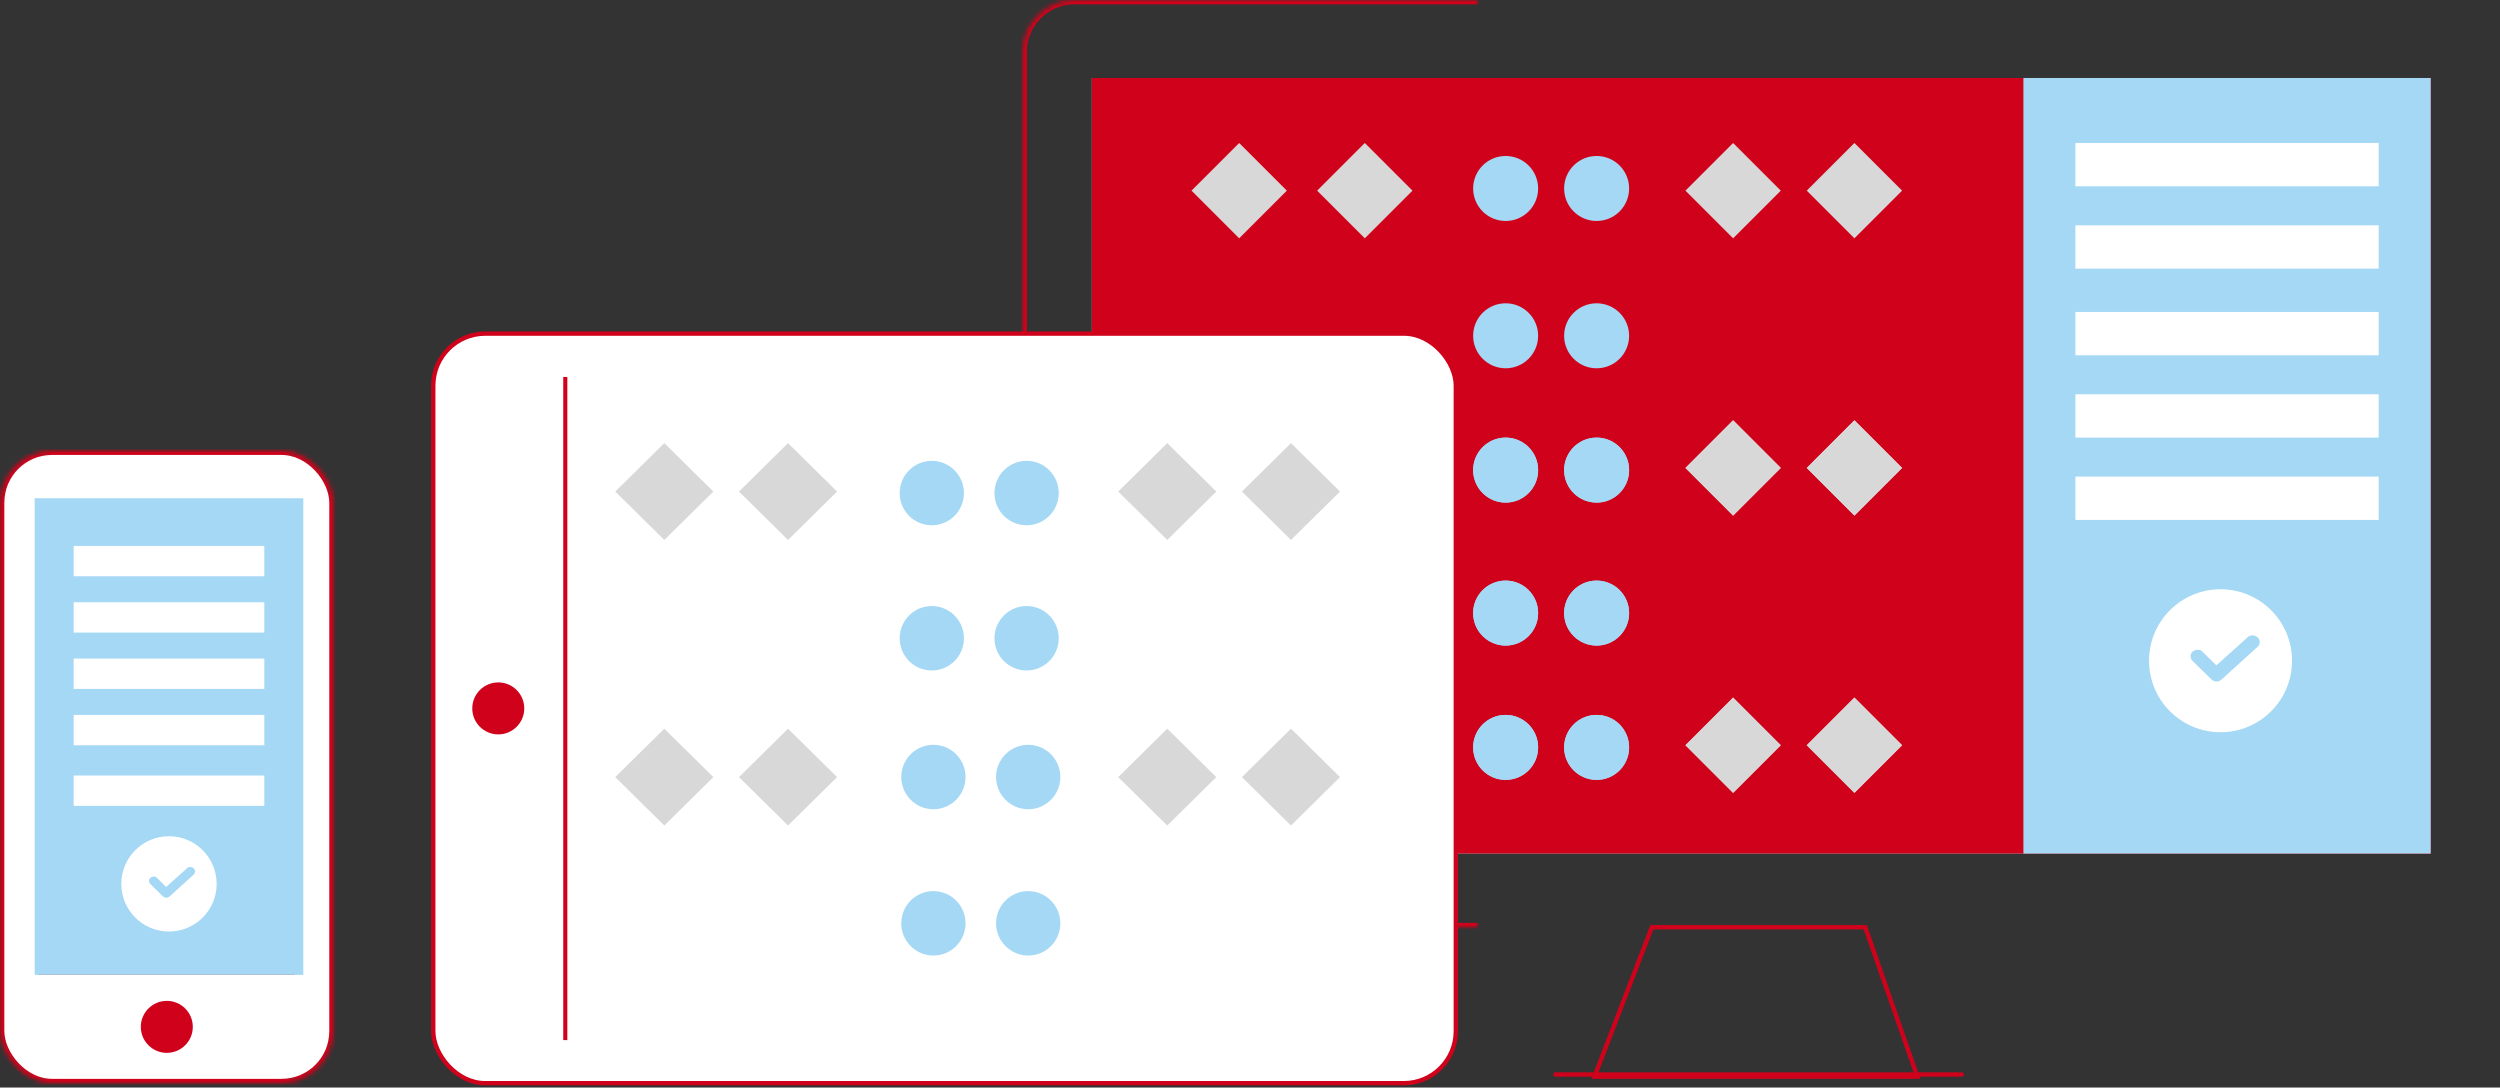 <svg width="577" height="251" viewBox="0 0 577 251" xmlns="http://www.w3.org/2000/svg" xmlns:xlink="http://www.w3.org/1999/xlink"><rect x="0" y="0" width="577" height="251" fill="#333333" stroke="none"/><defs><rect id="a" x="236" width="341" height="214" rx="12"/><mask id="w" x="0" y="0" width="341" height="214" fill="#fff"><use xlink:href="#a"/></mask><rect id="b" width="77" height="146" rx="12"/><mask id="x" x="0" y="0" width="77" height="146" fill="#fff"><use xlink:href="#b"/></mask><path id="c" d="M153 32l11 11-11 11-11-11 11-11"/><mask id="y" x="0" y="0" width="22" height="22" fill="#fff"><use xlink:href="#c"/></mask><path id="d" d="M125 32l11 11-11 11-11-11 11-11"/><mask id="z" x="0" y="0" width="22" height="22" fill="#fff"><use xlink:href="#d"/></mask><path id="e" d="M40 32l11 11-11 11-11-11 11-11"/><mask id="A" x="0" y="0" width="22" height="22" fill="#fff"><use xlink:href="#e"/></mask><path id="f" d="M11 32l11 11-11 11L0 43l11-11"/><mask id="B" x="0" y="0" width="22" height="22" fill="#fff"><use xlink:href="#f"/></mask><path id="g" d="M153 97l11 11-11 11-11-11 11-11"/><mask id="C" x="0" y="0" width="22" height="22" fill="#fff"><use xlink:href="#g"/></mask><path id="h" d="M125 97l11 11-11 11-11-11 11-11"/><mask id="D" x="0" y="0" width="22" height="22" fill="#fff"><use xlink:href="#h"/></mask><path id="i" d="M40 97l11 11-11 11-11-11 11-11"/><mask id="E" x="0" y="0" width="22" height="22" fill="#fff"><use xlink:href="#i"/></mask><path id="j" d="M11 97l11 11-11 11-11-11 11-11"/><mask id="F" x="0" y="0" width="22" height="22" fill="#fff"><use xlink:href="#j"/></mask><path id="k" d="M153 97l11 11-11 11-11-11 11-11"/><mask id="G" x="0" y="0" width="22" height="22" fill="#fff"><use xlink:href="#k"/></mask><path id="l" d="M125 97l11 11-11 11-11-11 11-11"/><mask id="H" x="0" y="0" width="22" height="22" fill="#fff"><use xlink:href="#l"/></mask><path id="m" d="M40 97l11 11-11 11-11-11 11-11"/><mask id="I" x="0" y="0" width="22" height="22" fill="#fff"><use xlink:href="#m"/></mask><path id="n" d="M11 97l11 11-11 11-11-11 11-11"/><mask id="J" x="0" y="0" width="22" height="22" fill="#fff"><use xlink:href="#n"/></mask><path id="o" d="M197.956 58.04l11.32 11.177-11.32 11.175-11.32-11.175 11.32-11.176"/><mask id="K" x="0" y="0" width="22.64" height="22.351" fill="#fff"><use xlink:href="#o"/></mask><path id="p" d="M169.4 58.04l11.32 11.177-11.32 11.175-11.32-11.175L169.4 58.04"/><mask id="L" x="0" y="0" width="22.64" height="22.351" fill="#fff"><use xlink:href="#p"/></mask><path id="q" d="M81.876 58.04l11.32 11.177-11.32 11.175-11.32-11.175 11.32-11.176"/><mask id="M" x="0" y="0" width="22.64" height="22.351" fill="#fff"><use xlink:href="#q"/></mask><path id="r" d="M53.32 58.04l11.32 11.177-11.32 11.175L42 69.217 53.32 58.04"/><mask id="N" x="0" y="0" width="22.64" height="22.351" fill="#fff"><use xlink:href="#r"/></mask><path id="s" d="M197.956 125.32l11.32 11.177-11.32 11.175-11.32-11.175 11.32-11.176"/><mask id="O" x="0" y="0" width="22.64" height="22.351" fill="#fff"><use xlink:href="#s"/></mask><path id="t" d="M169.4 125.32l11.32 11.177-11.32 11.175-11.32-11.175 11.32-11.176"/><mask id="P" x="0" y="0" width="22.64" height="22.351" fill="#fff"><use xlink:href="#t"/></mask><path id="u" d="M81.876 125.32l11.32 11.177-11.32 11.175-11.32-11.175 11.32-11.176"/><mask id="Q" x="0" y="0" width="22.64" height="22.351" fill="#fff"><use xlink:href="#u"/></mask><path id="v" d="M53.32 125.32l11.32 11.177-11.32 11.175L42 136.497l11.32-11.176"/><mask id="R" x="0" y="0" width="22.64" height="22.351" fill="#fff"><use xlink:href="#v"/></mask></defs><g fill="none" fill-rule="evenodd"><use stroke="#D0021B" mask="url(#w)" stroke-width="2" stroke-linecap="round" xlink:href="#a"/><path stroke="#D0021B" stroke-linecap="round" d="M368 248.5h74.53L430.5 214h-49.25zM359 248h93.755"/><g transform="translate(0 104)"><use stroke="#D0021B" mask="url(#x)" stroke-width="2" fill="#FFF" xlink:href="#b"/><circle fill="#D0021B" cx="38.5" cy="133" r="6"/><path d="M9.5 120.5h58" stroke="#D0021B" stroke-linecap="square"/></g><path fill="#A5D8F5" d="M8 115h62v110H8z"/><path fill="#D8D8D8" d="M252 18h309v179H252z"/><path fill="#D0021B" d="M252 18h309v179H252z"/><path fill="#A5D8F5" d="M467 18h94v179h-94z"/><path d="M39 193c-6.076 0-11 4.924-11 11s4.924 11 11 11 11-4.924 11-11-4.924-11-11-11zm5.79 8.772l-5.684 5.157c-.43.36-1.072.36-1.5-.053l-2.897-2.836c-.43-.41-.43-1.082 0-1.443.428-.36 1.125-.412 1.5 0l2.146 2.115 4.933-4.436c.482-.31 1.125-.205 1.5.207.323.36.323.877 0 1.29zM512.5 136c-9.114 0-16.5 7.386-16.5 16.5s7.386 16.5 16.5 16.5 16.5-7.386 16.5-16.5-7.386-16.5-16.5-16.5zm8.686 13.158l-8.526 7.736c-.644.54-1.61.54-2.253-.078l-4.344-4.254c-.643-.62-.643-1.624 0-2.166.644-.542 1.69-.62 2.253 0l3.217 3.17 7.4-6.65c.725-.465 1.69-.31 2.253.31.483.54.483 1.314 0 1.932z" fill="#FFF"/><g transform="translate(275 33)"><ellipse fill="#A5D8F5" cx="93.5" cy="10.5" rx="7.5" ry="7.5"/><circle fill="#A5D8F5" cx="72.5" cy="10.5" r="7.5"/><ellipse fill="#A5D8F5" cx="93.5" cy="44.5" rx="7.5" ry="7.5"/><ellipse fill="#A5D8F5" cx="72.5" cy="44.5" rx="7.5" ry="7.5"/><ellipse fill="#A5D8F5" cx="93.5" cy="75.5" rx="7.5" ry="7.5"/><ellipse fill="#A5D8F5" cx="93.5" cy="139.5" rx="7.5" ry="7.5"/><circle fill="#A5D8F5" cx="72.5" cy="75.5" r="7.5"/><circle fill="#A5D8F5" cx="72.5" cy="139.5" r="7.5"/><circle fill="#A5D8F5" cx="93.5" cy="108.5" r="7.5"/><ellipse fill="#A5D8F5" cx="72.5" cy="108.5" rx="7.5" ry="7.5"/><path fill="#D8D8D8" d="M153 0l11 11-11 11-11-11 11-11"/><use stroke="#A5D8F5" mask="url(#y)" stroke-width="2" xlink:href="#c"/><path fill="#D8D8D8" d="M153 64l11 11-11 11-11-11 11-11M153 128l11 11-11 11-11-11 11-11M125 0l11 11-11 11-11-11 11-11"/><use stroke="#A5D8F5" mask="url(#z)" stroke-width="2" xlink:href="#d"/><path fill="#D8D8D8" d="M125 64l11 11-11 11-11-11 11-11M125 128l11 11-11 11-11-11 11-11M40 0l11 11-11 11-11-11L40 0"/><use stroke="#A5D8F5" mask="url(#A)" stroke-width="2" xlink:href="#e"/><path fill="#D8D8D8" d="M40 64l11 11-11 11-11-11 11-11M40 128l11 11-11 11-11-11 11-11M11 0l11 11-11 11L0 11 11 0"/><use stroke="#A5D8F5" mask="url(#B)" stroke-width="2" xlink:href="#f"/><path fill="#D8D8D8" d="M11 64l11 11-11 11L0 75l11-11M11 128l11 11-11 11-11-11 11-11"/><use stroke="#29EDFF" mask="url(#C)" stroke-width="2" xlink:href="#g"/><use stroke="#29EDFF" mask="url(#D)" stroke-width="2" xlink:href="#h"/><use stroke="#29EDFF" mask="url(#E)" stroke-width="2" xlink:href="#i"/><use stroke="#29EDFF" mask="url(#F)" stroke-width="2" xlink:href="#j"/><ellipse fill="#A5D8F5" cx="93.5" cy="75.5" rx="7.5" ry="7.5"/><ellipse fill="#A5D8F5" cx="93.5" cy="139.5" rx="7.5" ry="7.5"/><circle fill="#A5D8F5" cx="72.5" cy="75.5" r="7.5"/><circle fill="#A5D8F5" cx="72.5" cy="139.5" r="7.5"/><circle fill="#A5D8F5" cx="93.5" cy="108.5" r="7.5"/><ellipse fill="#A5D8F5" cx="72.5" cy="108.5" rx="7.5" ry="7.5"/><path fill="#D8D8D8" d="M153 64l11 11-11 11-11-11 11-11M153 128l11 11-11 11-11-11 11-11M125 64l11 11-11 11-11-11 11-11M125 128l11 11-11 11-11-11 11-11M40 64l11 11-11 11-11-11 11-11M40 128l11 11-11 11-11-11 11-11M11 64l11 11-11 11L0 75l11-11M11 128l11 11-11 11-11-11 11-11"/><use stroke="#A5D8F5" mask="url(#G)" stroke-width="2" xlink:href="#k"/><use stroke="#A5D8F5" mask="url(#H)" stroke-width="2" xlink:href="#l"/><use stroke="#29EDFF" mask="url(#I)" stroke-width="2" xlink:href="#m"/><use stroke="#29EDFF" mask="url(#J)" stroke-width="2" xlink:href="#n"/></g><g transform="translate(100 77)"><rect stroke="#D0021B" stroke-linecap="square" fill="#FFF" width="236" height="173" rx="12"/><circle fill="#D0021B" cx="15" cy="86.5" r="6"/><path d="M30.5 10.5v152.053" stroke="#D0021B" stroke-linecap="square"/><path fill="#FFF" d="M31 10h191v153H31z"/><ellipse fill="#A5D8F5" cx="136.94" cy="36.798" rx="7.417" ry="7.436"/><ellipse fill="#A5D8F5" cx="115.06" cy="36.798" rx="7.417" ry="7.436"/><ellipse fill="#A5D8F5" cx="136.94" cy="70.31" rx="7.417" ry="7.436"/><ellipse fill="#A5D8F5" cx="115.06" cy="70.31" rx="7.417" ry="7.436"/><ellipse fill="#A5D8F5" cx="137.311" cy="102.335" rx="7.417" ry="7.436"/><ellipse fill="#A5D8F5" cx="115.43" cy="102.335" rx="7.417" ry="7.436"/><ellipse fill="#A5D8F5" cx="137.311" cy="136.103" rx="7.417" ry="7.436"/><ellipse fill="#A5D8F5" cx="115.43" cy="136.103" rx="7.417" ry="7.436"/><path fill="#D8D8D8" d="M197.956 25.273l11.32 11.175-11.32 11.176-11.32-11.176 11.32-11.175"/><use stroke="#D0021B" mask="url(#K)" stroke-width="2" xlink:href="#o"/><path fill="#D8D8D8" d="M197.956 91.18l11.32 11.177-11.32 11.175-11.32-11.175 11.32-11.176M169.4 25.273l11.32 11.175-11.32 11.176-11.32-11.176 11.32-11.175"/><use stroke="#D0021B" mask="url(#L)" stroke-width="2" xlink:href="#p"/><path fill="#D8D8D8" d="M169.4 91.18l11.32 11.177-11.32 11.175-11.32-11.175L169.4 91.18M81.876 25.273l11.32 11.175-11.32 11.176-11.32-11.176 11.32-11.175"/><use stroke="#D0021B" mask="url(#M)" stroke-width="2" xlink:href="#q"/><path fill="#D8D8D8" d="M81.876 91.18l11.32 11.177-11.32 11.175-11.32-11.175 11.32-11.176M53.32 25.273l11.32 11.175-11.32 11.176L42 36.448l11.32-11.175"/><use stroke="#D0021B" mask="url(#N)" stroke-width="2" xlink:href="#r"/><path fill="#D8D8D8" d="M53.32 91.18l11.32 11.177-11.32 11.175L42 102.357 53.32 91.18"/><use stroke="#D0021B" mask="url(#O)" stroke-width="2" xlink:href="#s"/><use stroke="#D0021B" mask="url(#P)" stroke-width="2" xlink:href="#t"/><use stroke="#D0021B" mask="url(#Q)" stroke-width="2" xlink:href="#u"/><use stroke="#D0021B" mask="url(#R)" stroke-width="2" xlink:href="#v"/></g><path fill="#FFF" d="M479 33h70v10h-70z"/><g fill="#FFF"><path d="M17 126h44v7H17zM17 139h44v7H17zM17 152h44v7H17zM17 165h44v7H17zM17 179h44v7H17z"/></g><path fill="#FFF" d="M479 52h70v10h-70zM479 72h70v10h-70zM479 91h70v10h-70zM479 110h70v10h-70z"/></g></svg>